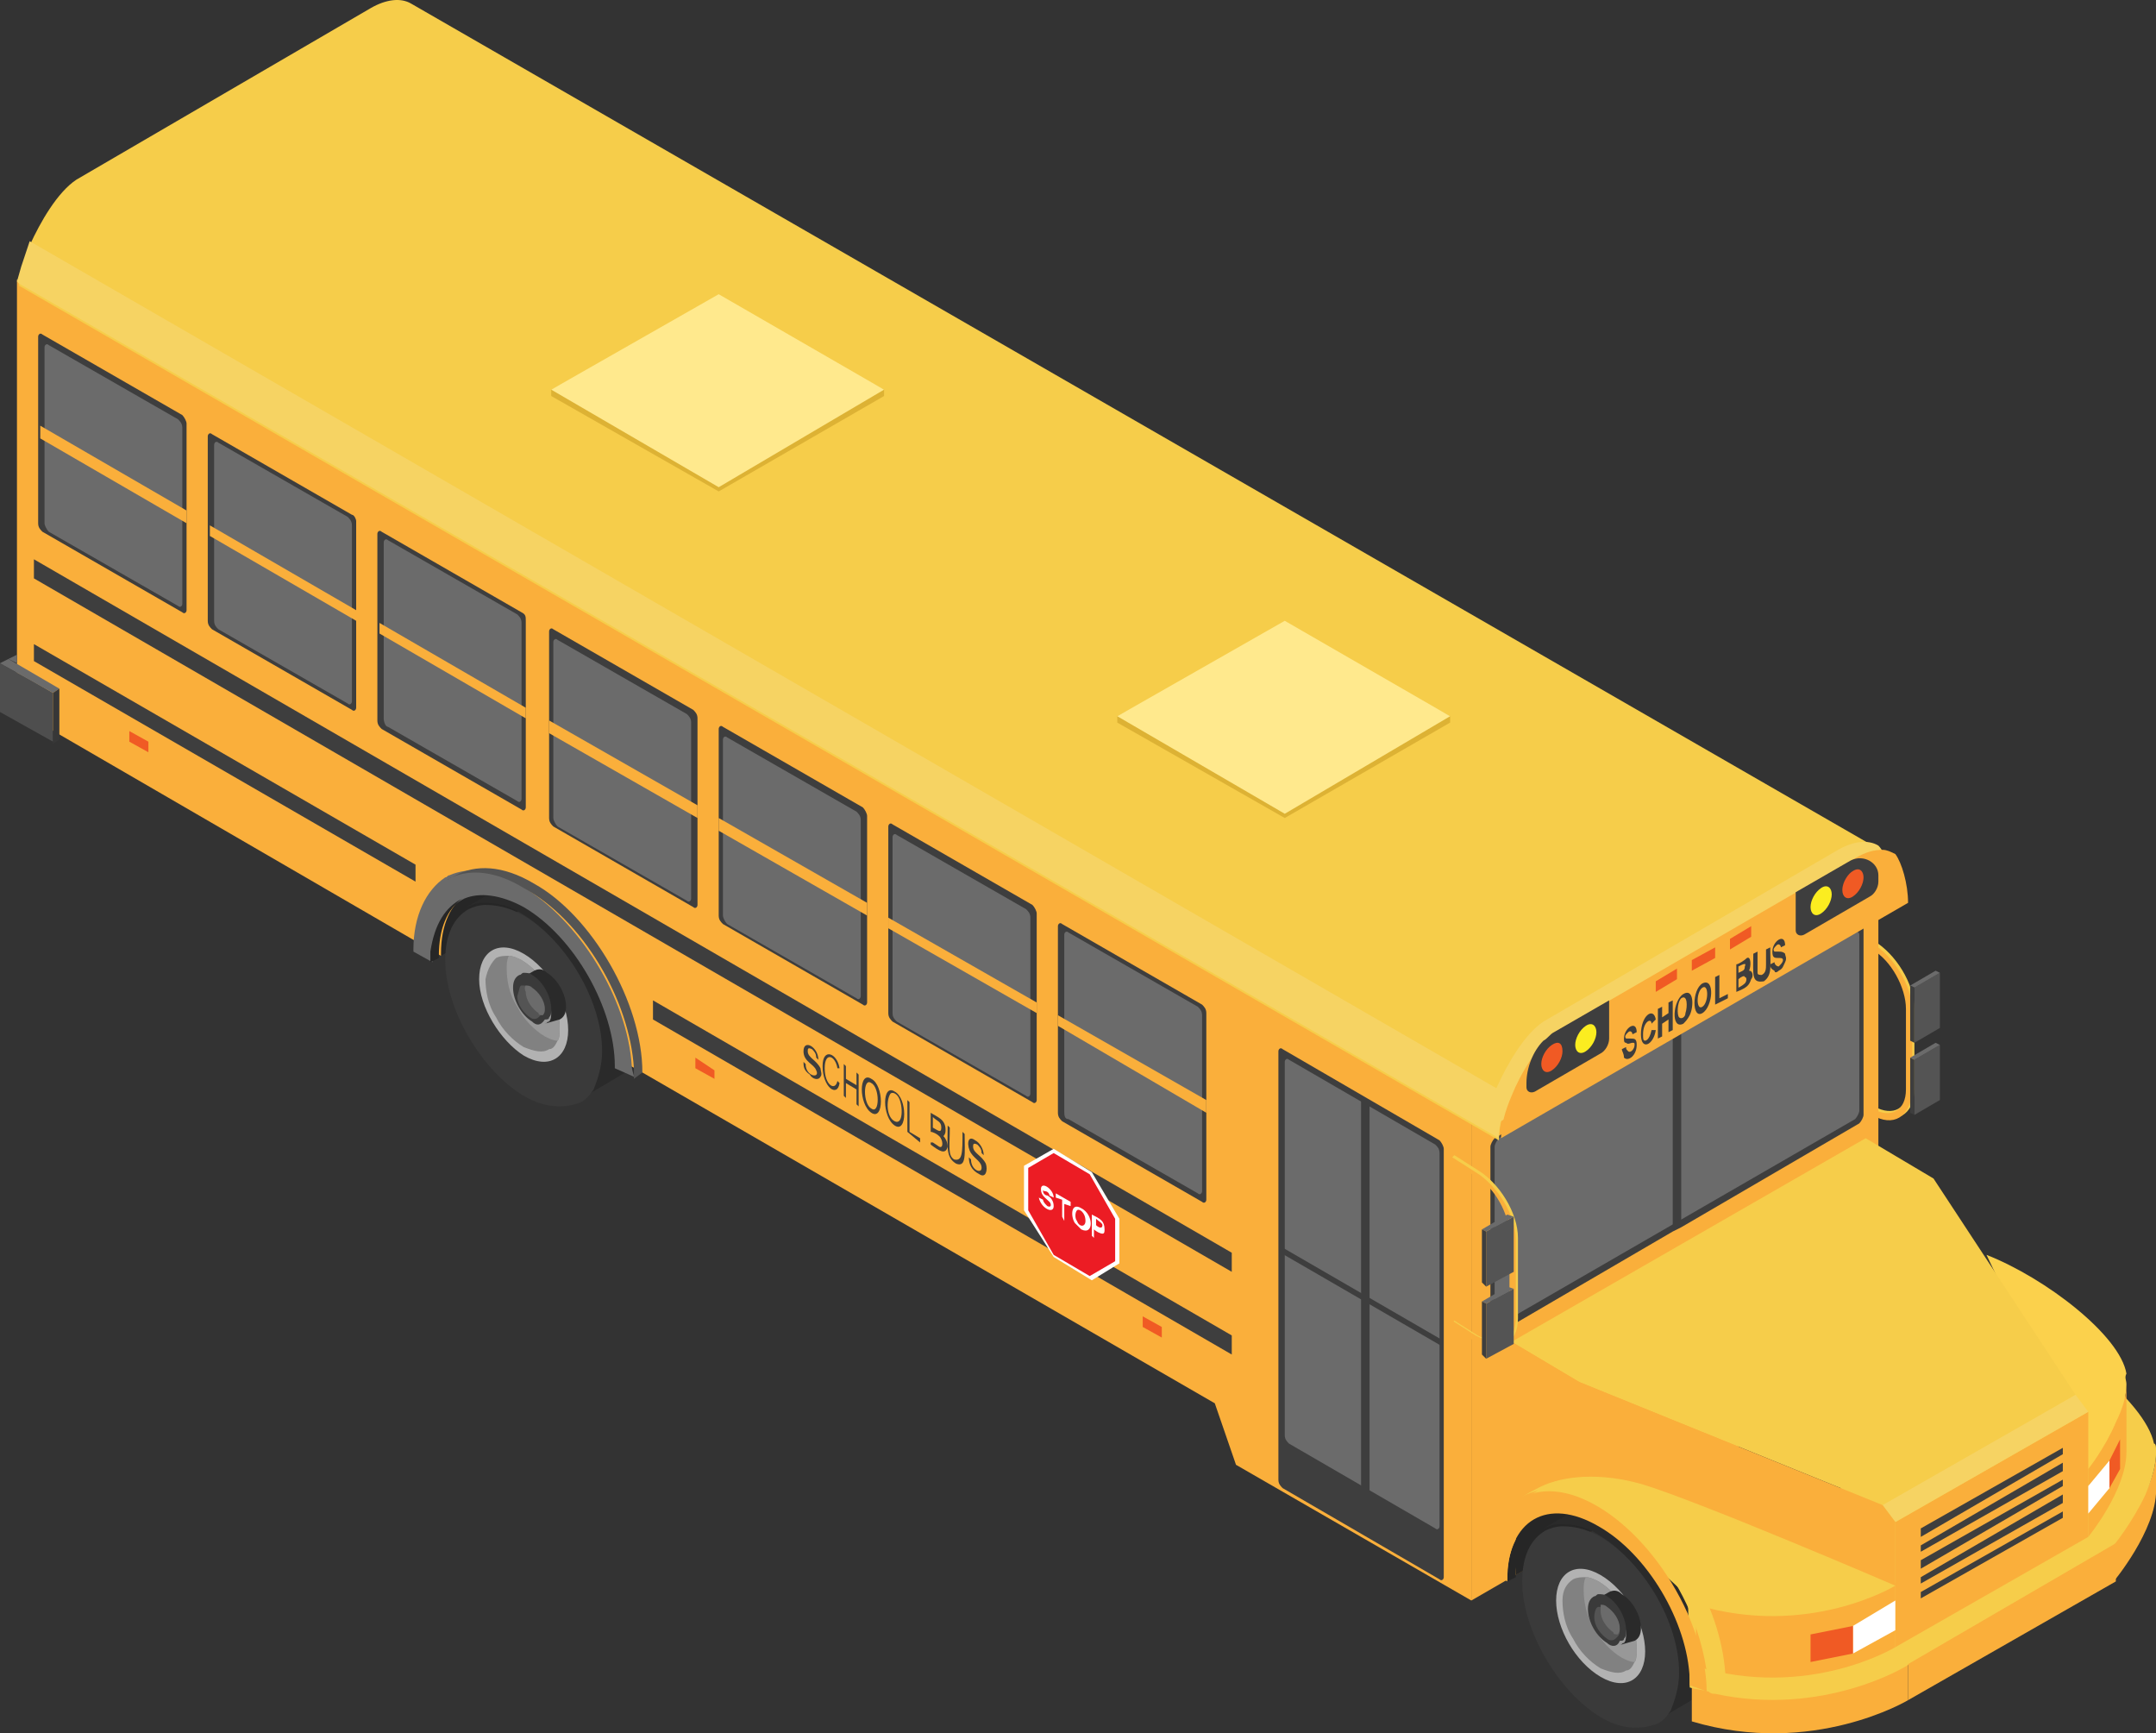 <?xml version="1.0" encoding="UTF-8" standalone="no"?>
<!-- Created with Inkscape (http://www.inkscape.org/) -->

<svg
   width="600"
   height="482.22"
   viewBox="0 0 600 482.22"
   version="1.1"
   id="svg8"
   inkscape:version="1.1.1 (3bf5ae0, 2021-09-20)"
   sodipodi:docname="bus.svg"
   xmlns:inkscape="http://www.inkscape.org/namespaces/inkscape"
   xmlns:sodipodi="http://sodipodi.sourceforge.net/DTD/sodipodi-0.dtd"
   xmlns="http://www.w3.org/2000/svg"
   xmlns:svg="http://www.w3.org/2000/svg"
   xmlns:rdf="http://www.w3.org/1999/02/22-rdf-syntax-ns#"
   xmlns:cc="http://creativecommons.org/ns#"
   xmlns:dc="http://purl.org/dc/elements/1.1/">
  <rect x="0" y="0" width="600" height="482.22" fill="#333333" stroke="none"/>
  <defs
     id="defs2" />
  <sodipodi:namedview
     id="base"
     pagecolor="#c5dcff"
     bordercolor="#666666"
     borderopacity="1.0"
     inkscape:pageopacity="0"
     inkscape:pageshadow="2"
     inkscape:zoom="0.67469771"
     inkscape:cx="118.57162"
     inkscape:cy="294.20583"
     inkscape:document-units="px"
     inkscape:current-layer="layer2"
     showgrid="false"
     inkscape:showpageshadow="false"
     units="px"
     inkscape:window-width="1280"
     inkscape:window-height="975"
     inkscape:window-x="0"
     inkscape:window-y="25"
     inkscape:window-maximized="1"
     inkscape:snap-bbox="true"
     inkscape:bbox-paths="true"
     inkscape:bbox-nodes="true"
     inkscape:snap-bbox-edge-midpoints="true"
     inkscape:snap-bbox-midpoints="true"
     inkscape:object-paths="true"
     inkscape:snap-intersection-paths="true"
     inkscape:snap-smooth-nodes="true"
     inkscape:snap-midpoints="true"
     inkscape:snap-object-midpoints="true"
     inkscape:snap-center="true"
     inkscape:snap-text-baseline="true"
     inkscape:snap-page="true"
     fit-margin-top="0"
     fit-margin-left="0"
     fit-margin-right="0"
     fit-margin-bottom="0"
     inkscape:pagecheckerboard="0" />
  <g
     inkscape:label="reference"
     inkscape:groupmode="layer"
     id="layer1"
     transform="translate(156.198,227.168)" />
  <g
     inkscape:groupmode="layer"
     id="layer2"
     inkscape:label="layer2"
     transform="translate(156.198,238.417)">
    <g
       style="fill:none;stroke-width:0.339"
       transform="matrix(5.9,0,0,5.9,-160.328,-240.928)"
       id="g54336">
      <g
         transform="translate(87,44)"
         id="g54338"
         style="stroke-width:0.339">
        <path
           style="fill:#f6cd4a;stroke-width:0.339"
           inkscape:connector-curvature="0"
           d="M 2.1,8.9 1,8.2 0.9,8 1,7.9 2.1,8.6 C 3,9.1 3.7,8.7 3.7,7.7 V 3.9 C 3.7,2.9 3,1.6 2.1,1.1 L 1,0.4 0.9,0.2 1,0.1 2.1,0.8 C 3.1,1.4 4,2.8 4,4 V 7.8 C 4,9 3.1,9.5 2.1,8.9 Z"
           id="path54340" />
        <path
           style="fill:#faaf3b;stroke-width:0.339"
           inkscape:connector-curvature="0"
           d="M 2,9 0.9,8.3 V 8 L 2,8.7 C 2.9,9.2 3.6,8.8 3.6,7.8 V 4 C 3.6,3 2.9,1.7 2,1.2 L 0.9,0.5 V 0.2 L 2,0.9 c 1,0.6 1.9,2 1.9,3.2 V 7.9 C 3.8,9.1 3,9.6 2,9 Z"
           id="path54342" />
      </g>
      <g
         transform="translate(90,46)"
         id="g54344"
         style="stroke-width:0.339">
        <g
           transform="translate(0,3)"
           id="g54346"
           style="stroke-width:0.339">
          <polygon
             style="fill:#545454;stroke-width:0.339"
             points="2.2,3.3 1,4 1,1.4 2.2,0.7 "
             id="polygon54348" />
          <polygon
             style="fill:#6b6b6b;stroke-width:0.339"
             points="2.2,0.7 2,0.6 0.8,1.3 1,1.4 "
             id="polygon54350" />
          <polygon
             style="fill:#3e3e3e;stroke-width:0.339"
             points="1,4 0.8,3.9 0.8,1.3 1,1.4 "
             id="polygon54352" />
        </g>
        <polygon
           style="fill:#545454;stroke-width:0.339"
           points="2.2,0.3 2.2,2.9 1,3.6 1,1 "
           id="polygon54354" />
        <polygon
           style="fill:#6b6b6b;stroke-width:0.339"
           points="1,1 2.2,0.3 2,0.2 0.8,0.9 "
           id="polygon54356" />
        <polygon
           style="fill:#3e3e3e;stroke-width:0.339"
           points="1,1 1,3.6 0.8,3.5 0.8,0.9 "
           id="polygon54358" />
      </g>
      <polygon
         style="fill:#262626;stroke-width:0.339"
         points="21.5,38.7 27.4,42.1 21.5,45.5 "
         id="polygon54360" />
      <g
         transform="translate(21,41)"
         id="g54362"
         style="stroke-width:0.339">
        <path
           style="fill:#2a2a2a;stroke-width:0.339"
           inkscape:connector-curvature="0"
           d="M 7,11.3 C 7.2,11.2 7.5,11 7.6,10.7 7.9,10.3 8,9.7 8,8.9 8,6.5 6.3,3.7 4.3,2.5 3.7,2.1 3.1,2 2.5,2 2.2,2 1.9,2.1 1.7,2.2 L 4.5,0.6 c 0.7,-0.4 1.6,-0.3 2.6,0.3 2,1.2 3.7,4 3.7,6.4 0,1.2 -0.4,2 -1.1,2.4 z"
           id="path54364" />
        <path
           style="fill:#3a3a3a;stroke-width:0.339"
           inkscape:connector-curvature="0"
           d="M 4.4,11.1 C 2.4,9.9 0.7,7 0.7,4.7 0.7,3.5 1.1,2.7 1.8,2.3 2,2.2 2.3,2.1 2.6,2.1 c 0.5,0 1.1,0.1 1.8,0.5 2,1.2 3.7,4 3.7,6.4 0,0.7 -0.2,1.3 -0.4,1.8 -0.2,0.3 -0.4,0.5 -0.6,0.6 -0.7,0.3 -1.7,0.3 -2.7,-0.3 z"
           id="path54366" />
        <path
           style="fill:#b2b2b2;stroke-width:0.339"
           inkscape:connector-curvature="0"
           d="M 2.3,5.6 C 2.3,4.3 3.2,3.7 4.4,4.4 5.6,5.1 6.5,6.7 6.5,8 6.5,9.3 5.6,9.9 4.4,9.2 3.3,8.5 2.3,6.9 2.3,5.6 Z"
           id="path54368" />
        <path
           style="fill:#818181;stroke-width:0.339"
           inkscape:connector-curvature="0"
           d="M 3.1,4.6 C 3.3,4.5 3.5,4.5 3.7,4.5 3.9,4.5 4.1,4.6 4.3,4.7 4.8,5 5.3,5.5 5.6,6.1 6,6.7 6.1,7.4 6.1,7.9 6.1,8.1 6.1,8.4 6,8.5 5.9,8.7 5.8,8.9 5.6,8.9 5.3,9.1 4.9,9 4.4,8.8 3.9,8.5 3.4,8 3.1,7.4 2.7,6.8 2.6,6.1 2.6,5.6 2.7,5.1 2.9,4.8 3.1,4.6 Z"
           id="path54370" />
        <path
           style="fill:#989898;stroke-width:0.339"
           inkscape:connector-curvature="0"
           d="M 3.7,4.5 C 3.9,4.5 4.1,4.6 4.3,4.7 4.8,5 5.3,5.5 5.6,6.1 6,6.7 6.1,7.4 6.1,7.9 6.1,8.1 6.1,8.4 6,8.5 5.8,8.5 5.6,8.4 5.4,8.3 4.9,8 4.4,7.5 4.1,6.9 3.7,6.3 3.6,5.6 3.6,5.1 3.6,4.9 3.6,4.7 3.7,4.5 Z"
           id="path54372" />
        <g
           transform="translate(3,5)"
           id="g54374"
           style="stroke-width:0.339">
          <path
             style="fill:#2a2a2a;stroke-width:0.339"
             inkscape:connector-curvature="0"
             d="M 2.4,2.7 C 2.5,2.7 2.5,2.6 2.6,2.6 2.7,2.5 2.7,2.3 2.7,2.2 2.7,1.6 2.3,0.9 1.8,0.6 1.6,0.5 1.5,0.5 1.4,0.5 1.3,0.5 1.3,0.5 1.2,0.6 L 1.9,0.2 C 2.1,0.1 2.3,0.1 2.5,0.3 3,0.6 3.4,1.3 3.4,1.9 3.4,2.2 3.3,2.4 3.1,2.5 Z"
             id="path54376" />
          <path
             style="fill:#3a3a3a;stroke-width:0.339"
             inkscape:connector-curvature="0"
             d="M 1.8,2.6 C 1.3,2.3 0.9,1.6 0.9,1 0.9,0.7 1,0.5 1.2,0.4 c 0.1,0 0.1,-0.1 0.2,-0.1 0.1,0 0.3,0 0.4,0.1 0.5,0.3 0.9,1 0.9,1.6 0,0.2 0,0.3 -0.1,0.4 C 2.6,2.5 2.5,2.5 2.4,2.5 2.2,2.8 2,2.8 1.8,2.6 Z"
             id="path54378" />
          <path
             style="fill:#545454;stroke-width:0.339"
             inkscape:connector-curvature="0"
             d="m 1.3,0.9 c 0,0 0.1,0 0.1,0 0,0 0,0 0,0 0.1,0 0.2,0 0.3,0.1 0.3,0.2 0.6,0.6 0.6,1 0,0.1 0,0.2 -0.1,0.3 0,0 0,0 0,0 0,0 -0.1,0.1 -0.1,0.1 C 2,2.5 1.8,2.5 1.7,2.4 1.4,2.2 1.1,1.8 1.1,1.4 1.2,1.1 1.2,0.9 1.3,0.9 Z"
             id="path54380" />
          <path
             style="fill:#6b6b6b;stroke-width:0.339"
             inkscape:connector-curvature="0"
             d="m 1.5,0.9 c 0.1,0 0.2,0 0.3,0.1 0.3,0.2 0.6,0.6 0.6,1 0,0.1 0,0.2 -0.1,0.3 C 2.2,2.3 2.1,2.3 2.1,2.2 1.8,2 1.5,1.6 1.5,1.2 1.4,1 1.5,0.9 1.5,0.9 Z"
             id="path54382" />
        </g>
      </g>
      <polygon
         style="fill:#faaf3b;stroke-width:0.339"
         points="70.1,53.3 89.3,42.2 89.3,64.8 70.1,75.9 "
         id="polygon54384" />
      <path
         style="fill:#faaf3b;stroke-width:0.339"
         inkscape:connector-curvature="0"
         d="M 70.1,53.3 V 75.9 L 59,69.5 58,66.6 31,51 30.1,50.5 c 0,0 0,0 0,-0.1 0,-2.7 -1.9,-6.1 -4.3,-7.5 -2.4,-1.4 -4.3,-0.3 -4.3,2.5 v 0.1 L 1.5,33.9 V 13.6 Z"
         id="path54386" />
      <path
         style="fill:#6b6b6b;stroke-width:0.339"
         inkscape:connector-curvature="0"
         d="m 30.6,51.2 c 0,0 0,0 0,0 l -0.9,-0.4 c 0,0 0,0 0,-0.1 0,-2.7 -1.9,-6.1 -4.3,-7.5 -1.1,-0.6 -2.1,-0.7 -2.8,-0.4 -0.8,0.4 -1.4,1.2 -1.5,2.5 0,0.1 0,0.3 0,0.4 0,0 0,0 0,0.1 l -0.9,-0.5 c 0,0 0,0 0,-0.1 0,-1.6 0.6,-2.8 1.5,-3.4 0.1,0 0.1,-0.1 0.2,-0.1 0.9,-0.4 2.1,-0.3 3.4,0.5 2.7,1.6 5,5.3 5.2,8.5 0,0.2 0.1,0.4 0.1,0.5 z"
         id="path54388" />
      <path
         style="fill:#3e3e3e;stroke-width:0.339"
         inkscape:connector-curvature="0"
         d="M 88.6,44.2 V 53 c 0,0.1 -0.1,0.3 -0.2,0.4 l -8.4,4.9 -0.4,0.2 -8.4,4.9 c -0.1,0.1 -0.2,0 -0.2,-0.1 v -8.8 c 0,-0.1 0.1,-0.3 0.2,-0.4 0.5,-0.3 8.2,-4.7 8.8,-5.1 l 8.4,-4.9 c 0.1,-0.2 0.2,-0.1 0.2,0.1 z"
         id="path54390" />
      <path
         style="fill:#6b6b6b;stroke-width:0.339"
         inkscape:connector-curvature="0"
         d="m 71.2,62.8 v -8.3 c 0,-0.1 0.1,-0.3 0.2,-0.4 l 16.8,-9.7 c 0.1,-0.1 0.2,0 0.2,0.1 v 8.3 c 0,0.1 -0.1,0.3 -0.2,0.4 l -16.8,9.7 c -0.2,0.1 -0.2,0 -0.2,-0.1 z"
         id="path54392" />
      <path
         style="fill:#545454;stroke-width:0.339"
         inkscape:connector-curvature="0"
         d="m 31,51 v 0 l -0.4,0.3 c 0,0 0,0 0,-0.1 0,-0.1 0,-0.3 0,-0.4 -0.2,-3.2 -2.4,-7 -5.2,-8.5 -1.3,-0.8 -2.5,-0.9 -3.4,-0.5 -0.1,0 -0.1,0.1 -0.2,0.1 l 0.4,-0.2 c 0.9,-0.5 2.2,-0.5 3.7,0.4 2.7,1.5 5.1,5.6 5.1,8.9 z"
         id="path54394" />
      <path
         style="fill:#262626;stroke-width:0.339"
         inkscape:connector-curvature="0"
         d="m 22.5,42.8 c -0.7,0.5 -1.1,1.4 -1.1,2.7 v 0.1 L 21,45.8 c 0,0 0,0 0,-0.1 0,-0.1 0,-0.3 0,-0.4 0.2,-1.3 0.7,-2.1 1.5,-2.5 z"
         id="path54396" />
      <polygon
         style="fill:#f05a24;stroke-width:0.339"
         points="6.8,34.9 7.7,35.4 7.7,35.9 6.8,35.4 "
         id="polygon54398" />
      <polygon
         style="fill:#f05a24;stroke-width:0.339"
         points="33.5,50.3 34.4,50.9 34.4,51.3 33.5,50.8 "
         id="polygon54400" />
      <polygon
         style="fill:#f05a24;stroke-width:0.339"
         points="54.6,62.5 55.5,63 55.5,63.5 54.6,63 "
         id="polygon54402" />
      <g
         transform="translate(70,54)"
         id="g54404"
         style="stroke-width:0.339">
        <polygon
           style="fill:#262626;stroke-width:0.339"
           points="8.1,17.3 2.2,20.7 2.2,17.7 "
           id="polygon54406" />
        <g
           transform="translate(2,16)"
           id="g54408"
           style="stroke-width:0.339">
          <path
             style="fill:#2a2a2a;stroke-width:0.339"
             inkscape:connector-curvature="0"
             d="M 6.8,11.6 C 7,11.5 7.3,11.3 7.4,11 7.7,10.6 7.8,10 7.8,9.2 7.8,6.8 6.1,4 4.1,2.8 3.5,2.4 2.9,2.3 2.3,2.3 2,2.3 1.7,2.4 1.5,2.5 L 4.3,0.9 C 5,0.5 5.9,0.6 6.9,1.2 c 2,1.2 3.7,4 3.7,6.4 0,1.2 -0.4,2 -1.1,2.4 z"
             id="path54410" />
          <path
             style="fill:#3a3a3a;stroke-width:0.339"
             inkscape:connector-curvature="0"
             d="M 4.2,11.4 C 2.2,10.2 0.5,7.3 0.5,5 0.5,3.8 0.9,3 1.6,2.6 1.8,2.5 2.1,2.4 2.4,2.4 c 0.5,0 1.1,0.1 1.8,0.5 2,1.2 3.7,4 3.7,6.4 0,0.7 -0.2,1.3 -0.4,1.8 C 7.3,11.4 7.1,11.6 6.9,11.7 6.1,12 5.2,12 4.2,11.4 Z"
             id="path54412" />
          <path
             style="fill:#b2b2b2;stroke-width:0.339"
             inkscape:connector-curvature="0"
             d="M 2.1,5.9 C 2.1,4.6 3,4 4.2,4.7 5.4,5.4 6.3,7 6.3,8.3 6.3,9.6 5.4,10.2 4.2,9.5 3,8.8 2.1,7.2 2.1,5.9 Z"
             id="path54414" />
          <path
             style="fill:#818181;stroke-width:0.339"
             inkscape:connector-curvature="0"
             d="M 2.9,4.9 C 3.1,4.8 3.3,4.8 3.5,4.8 3.7,4.8 3.9,4.9 4.1,5 4.6,5.3 5.1,5.8 5.4,6.4 5.8,7 5.9,7.7 5.9,8.2 5.9,8.4 5.9,8.7 5.8,8.8 5.7,9 5.6,9.2 5.4,9.2 5.1,9.4 4.7,9.3 4.2,9.1 3.7,8.8 3.2,8.3 2.9,7.7 2.5,7.1 2.4,6.4 2.4,5.9 2.4,5.4 2.6,5.1 2.9,4.9 Z"
             id="path54416" />
          <path
             style="fill:#989898;stroke-width:0.339"
             inkscape:connector-curvature="0"
             d="m 3.5,4.8 c 0.2,0 0.4,0.1 0.6,0.2 0.5,0.3 1,0.8 1.3,1.4 0.4,0.6 0.5,1.3 0.5,1.8 0,0.2 0,0.5 -0.1,0.6 C 5.6,8.8 5.4,8.7 5.2,8.6 4.7,8.3 4.2,7.8 3.9,7.2 3.5,6.6 3.4,5.9 3.4,5.4 3.4,5.2 3.4,5 3.5,4.8 Z"
             id="path54418" />
          <g
             transform="translate(3,5)"
             id="g54420"
             style="stroke-width:0.339">
            <path
               style="fill:#2a2a2a;stroke-width:0.339"
               inkscape:connector-curvature="0"
               d="M 2.1,3 C 2.2,3 2.2,2.9 2.3,2.9 2.4,2.8 2.4,2.6 2.4,2.5 2.4,1.9 2,1.2 1.5,0.9 1.3,0.8 1.2,0.8 1.1,0.8 1,0.8 1,0.8 0.9,0.9 L 1.6,0.5 C 1.8,0.4 2,0.4 2.2,0.6 2.7,0.9 3.1,1.6 3.1,2.2 3.1,2.5 3,2.7 2.8,2.8 Z"
               id="path54422" />
            <path
               style="fill:#3a3a3a;stroke-width:0.339"
               inkscape:connector-curvature="0"
               d="M 1.5,2.9 C 1,2.6 0.6,1.9 0.6,1.3 0.6,1 0.7,0.8 0.9,0.7 1,0.7 1,0.6 1.1,0.6 c 0.1,0 0.3,0 0.4,0.1 0.5,0.3 0.9,1 0.9,1.6 0,0.2 0,0.3 -0.1,0.4 C 2.3,2.8 2.2,2.8 2.1,2.8 2,3.1 1.7,3.1 1.5,2.9 Z"
               id="path54424" />
            <path
               style="fill:#545454;stroke-width:0.339"
               inkscape:connector-curvature="0"
               d="m 1.1,1.2 c 0,0 0.1,0 0.1,0 0,0 0,0 0,0 0.1,0 0.2,0 0.3,0.1 0.3,0.2 0.6,0.6 0.6,1 0,0.1 0,0.2 -0.1,0.3 0,0 0,0 0,0 C 2,2.6 1.9,2.7 1.9,2.7 1.8,2.8 1.6,2.8 1.5,2.7 1.2,2.5 0.9,2.1 0.9,1.7 0.9,1.4 1,1.2 1.1,1.2 Z"
               id="path54426" />
            <path
               style="fill:#6b6b6b;stroke-width:0.339"
               inkscape:connector-curvature="0"
               d="m 1.2,1.1 c 0.1,0 0.2,0 0.3,0.1 0.3,0.2 0.6,0.6 0.6,1 0,0.1 0,0.2 -0.1,0.3 -0.1,0 -0.2,0 -0.2,-0.1 -0.3,-0.2 -0.6,-0.6 -0.6,-1 0,-0.1 0,-0.2 0,-0.3 z"
               id="path54428" />
          </g>
        </g>
        <path
           style="fill:#262626;stroke-width:0.339"
           inkscape:connector-curvature="0"
           d="m 3.3,18 c -0.7,0.5 -1.1,1.4 -1.1,2.7 v 0.1 L 1.8,21 c 0,0 0,0 0,-0.1 0,-0.1 0,-0.3 0,-0.4 0.1,-1.3 0.7,-2.2 1.5,-2.5 z"
           id="path54430" />
        <g
           transform="translate(10,10)"
           id="g54432"
           style="stroke-width:0.339">
          <path
             style="fill:#faaf3b;stroke-width:0.339"
             inkscape:connector-curvature="0"
             d="m 10.7,16.6 c 0,0 -4.5,2.7 -10.2,1 v -1.8 c 0,0 7.5,-1.8 10.2,-1 z M 22.4,4.9 v 1.8 c 0,1.9 -2,4.3 -2,4.3 V 9.2 c 0,0 0.9,-1.1 1.5,-2.4 0.3,-0.6 0.5,-1.3 0.5,-1.9 z"
             id="path54434" />
          <path
             style="fill:#f6cd4a;stroke-width:0.339"
             inkscape:connector-curvature="0"
             d="m 22.4,4.9 c 0,0.6 -0.2,1.3 -0.5,2 -0.6,1.3 -1.5,2.4 -1.5,2.4 L 10.6,15 c 0,0 -3.9,2.4 -9,1.3 -0.1,0 -0.2,0 -0.3,-0.1 0,0 0,0 0,0 C 1,16.1 0.7,16.1 0.4,16 c 0,0 0,-0.3 0,-0.3 0,-0.2 -0.1,-4.6 -0.1,-4.8 0,0 17.9,-11 19.2,-9.9 1.5,1.2 2.6,2.5 2.8,3.5 0.1,0 0.1,0.2 0.1,0.4 z"
             id="path54436" />
          <polygon
             style="fill:#faaf3b;stroke-width:0.339"
             points="20.5,11 10.7,16.6 10.7,14.9 20.5,9.2 "
             id="polygon54438" />
        </g>
        <g
           transform="translate(2)"
           id="g54440"
           style="stroke-width:0.339">
          <path
             style="fill:#faaf3b;stroke-width:0.339"
             inkscape:connector-curvature="0"
             d="m 18.1,24.1 c 0,0 -4.1,2.5 -9.4,0.9 v -3 c 0,0 6.9,-1.7 9.4,-0.9 z"
             id="path54442" />
          <path
             style="fill:#fbd14c;stroke-width:0.339"
             inkscape:connector-curvature="0"
             d="m 29,11.7 c 0,0.6 -0.2,1.2 -0.5,1.8 -0.5,1.2 -1.3,2.2 -1.3,2.2 l -2.8,-5.9 -2,-4.2 c 2.8,1.1 6.3,3.8 6.6,5.6 -0.1,0.2 0,0.3 0,0.5 z"
             id="path54444" />
          <path
             style="fill:#faaf3b;stroke-width:0.339"
             inkscape:connector-curvature="0"
             d="m 29,11.7 v 3.2 c 0,1.8 -1.8,4 -1.8,4 v -3.2 c 0,0 0.8,-1 1.3,-2.2 0.3,-0.6 0.5,-1.2 0.5,-1.8 z"
             id="path54446" />
          <polygon
             style="fill:#faaf3b;stroke-width:0.339"
             points="27.2,18.9 18.1,24.1 18.1,18.2 27.2,13 "
             id="polygon54448" />
          <polygon
             style="fill:#f6cd4a;stroke-width:0.339"
             points="0,9.7 3.2,11.6 17.5,17.4 26.6,12.2 19.9,2 16.7,0.1 "
             id="polygon54450" />
          <polygon
             style="fill:#f6d363;stroke-width:0.339"
             points="18.1,18.2 17.5,17.4 26.6,12.2 27.2,13 "
             id="polygon54452" />
          <polygon
             style="fill:#faaf3b;stroke-width:0.339"
             points="0,9.7 0,17.4 2,16.3 18.1,21.2 18.1,18.2 17.5,17.4 3.2,11.6 "
             id="polygon54454" />
          <path
             style="fill:#f6cd4a;stroke-width:0.339"
             inkscape:connector-curvature="0"
             d="m 18.1,21.2 c 0,0 -4.1,2.5 -9.4,0.9 0,0 -6.2,-6.4 -8.7,-4.7 l 2,-1.1 c 0,0 1.6,-0.6 4.1,0.1 2.7,0.8 12,4.8 12,4.8 z"
             id="path54456" />
        </g>
        <path
           style="fill:#faaf3b;stroke-width:0.339"
           inkscape:connector-curvature="0"
           d="m 10.4,25.9 c 0,0 0,-0.3 0,-0.3 -0.1,-2.7 -2,-5.9 -4.3,-7.2 -2.4,-1.4 -4.3,-0.3 -4.3,2.5 0,0 0,0 0,0.1 L 0.9,20.5 C 0.8,19.8 1.1,17.6 2.6,17 c 2.3,-1.1 5.9,1.5 7.7,5.5 0.5,1.2 0.9,2.4 0.9,3.7 C 11,26.1 10.7,26 10.4,25.9 Z"
           id="path54458" />
        <path
           style="fill:#f6cd4a;stroke-width:0.339"
           inkscape:connector-curvature="0"
           d="m 12.1,25.9 -0.5,0.3 c -0.1,0 -0.2,0 -0.3,-0.1 0,0 0,0 0,0 C 11.2,24.8 10.9,23.6 10.4,22.4 8.8,18.7 5.1,15.6 2.5,17 c 0.2,-0.1 1,-0.6 1.5,-0.7 0.7,-0.2 1.7,-0.1 3,0.6 1.5,0.9 2.9,2.4 3.8,4.2 0.8,1.5 1.3,3.2 1.3,4.8 z"
           id="path54460" />
      </g>
      <polygon
         style="fill:#3e3e3e;stroke-width:0.339"
         points="79.6,58.4 79.6,49.1 80,48.9 80,58.2 "
         id="polygon54462" />
      <g
         transform="translate(1)"
         id="g54464"
         style="stroke-width:0.339">
        <path
           style="fill:#f6cd4a;stroke-width:0.339"
           inkscape:connector-curvature="0"
           d="M 88.9,40.8 C 88.4,40.5 87.8,40.6 87,41 l -13.9,8.1 c -0.9,0.5 -1.7,2 -2.2,3.1 -0.3,0.7 -0.5,1.3 -0.5,2 L 0.6,13.9 v 0 c 0,-0.2 0,-0.5 0.1,-0.7 L 1.1,12 v 0 C 1.6,10.9 2.4,9.5 3.3,8.9 L 17.2,0.8 c 0.7,-0.4 1.4,-0.5 1.9,-0.2 z"
           id="path54466" />
        <path
           style="fill:#f6d363;stroke-width:0.339"
           inkscape:connector-curvature="0"
           d="m 89,42.6 v 0 L 69.8,53.7 v 0 c 0,-0.6 0.2,-1.3 0.5,-2 0.5,-1.1 1.3,-2.5 2.2,-3.1 l 13.9,-8.1 c 0.7,-0.4 1.4,-0.5 1.9,-0.2 0.4,0.4 0.7,1.5 0.7,2.3 z"
           id="path54468" />
        <path
           style="fill:#faaf3b;stroke-width:0.339"
           inkscape:connector-curvature="0"
           d="m 89.7,43 v 0 L 70.5,54.1 v 0 c 0,-0.6 0.2,-1.3 0.5,-2 0.2,-0.5 0.5,-1.1 0.9,-1.7 0.4,-0.6 0.8,-1.1 1.3,-1.4 l 2.6,-1.5 8.8,-5.1 2.6,-1.5 c 0.5,-0.3 0.9,-0.4 1.3,-0.4 0.2,0 0.4,0.1 0.6,0.2 0.3,0.4 0.6,1.4 0.6,2.3 z"
           id="path54470" />
      </g>
      <path
         style="fill:#f6d363;stroke-width:0.339"
         inkscape:connector-curvature="0"
         d="m 71.9,52.1 c -0.3,0.7 -0.5,1.3 -0.5,2 L 1.6,13.8 1.5,13.7 1.7,13 2.1,11.8 v 0 z"
         id="path54472" />
      <g
         transform="translate(50,43)"
         id="g54474"
         style="stroke-width:0.339">
        <path
           style="fill:#3e3e3e;stroke-width:0.339"
           inkscape:connector-curvature="0"
           d="M 7.6,5.2 V 14 c 0,0.1 -0.1,0.2 -0.2,0.1 L 0.8,10.3 C 0.7,10.2 0.6,10.1 0.6,9.9 V 1.1 C 0.6,1 0.7,0.9 0.8,1 L 7.4,4.8 C 7.5,4.9 7.6,5 7.6,5.2 Z"
           id="path54476" />
        <path
           style="fill:#6b6b6b;stroke-width:0.339"
           inkscape:connector-curvature="0"
           d="M 0.9,9.8 V 1.5 C 0.9,1.4 1,1.3 1.1,1.4 L 7.2,4.9 C 7.3,5 7.4,5.1 7.4,5.3 v 8.3 c 0,0.1 -0.1,0.2 -0.2,0.1 L 1.1,10.2 C 0.9,10.2 0.9,10 0.9,9.8 Z"
           id="path54478" />
        <polygon
           style="fill:#faaf3b;stroke-width:0.339"
           points="0.6,5.3 7.6,9.3 7.6,9.9 0.6,5.8 "
           id="polygon54480" />
      </g>
      <g
         transform="translate(61,49)"
         id="g54482"
         style="stroke-width:0.339">
        <path
           style="fill:#3e3e3e;stroke-width:0.339"
           inkscape:connector-curvature="0"
           d="m 7.8,5.6 v 20.2 c 0,0.1 -0.1,0.2 -0.2,0.1 L 0.2,21.6 C 0.1,21.5 0,21.4 0,21.2 V 1 C 0,0.9 0.1,0.8 0.2,0.9 l 7.4,4.3 c 0.1,0.1 0.2,0.3 0.2,0.4 z"
           id="path54484" />
        <path
           style="fill:#6b6b6b;stroke-width:0.339"
           inkscape:connector-curvature="0"
           d="M 0.3,19.1 V 1.5 C 0.3,1.4 0.4,1.3 0.5,1.4 l 6.9,4 c 0.1,0.1 0.2,0.2 0.2,0.4 v 17.6 c 0,0.1 -0.1,0.2 -0.2,0.1 l -6.9,-4 C 0.4,19.4 0.3,19.3 0.3,19.1 Z"
           id="path54486" />
      </g>
      <g
         transform="translate(42,39)"
         id="g54488"
         style="stroke-width:0.339">
        <path
           style="fill:#3e3e3e;stroke-width:0.339"
           inkscape:connector-curvature="0"
           d="m 7.6,4.5 v 8.8 c 0,0.1 -0.1,0.2 -0.2,0.1 L 0.8,9.6 C 0.7,9.5 0.6,9.4 0.6,9.2 V 0.4 C 0.6,0.3 0.7,0.2 0.8,0.3 l 6.6,3.8 c 0.1,0.1 0.2,0.3 0.2,0.4 z"
           id="path54490" />
        <path
           style="fill:#6b6b6b;stroke-width:0.339"
           inkscape:connector-curvature="0"
           d="M 0.8,9.2 V 0.9 C 0.8,0.8 0.9,0.7 1,0.8 L 7.1,4.3 C 7.2,4.4 7.3,4.5 7.3,4.7 V 13 c 0,0.1 -0.1,0.2 -0.2,0.1 L 1,9.6 C 0.9,9.5 0.8,9.4 0.8,9.2 Z"
           id="path54492" />
        <polygon
           style="fill:#faaf3b;stroke-width:0.339"
           points="0.6,4.7 7.6,8.7 7.6,9.2 0.6,5.2 "
           id="polygon54494" />
      </g>
      <g
         transform="translate(34,34)"
         id="g54496"
         style="stroke-width:0.339">
        <path
           style="fill:#3e3e3e;stroke-width:0.339"
           inkscape:connector-curvature="0"
           d="m 7.6,4.9 v 8.8 c 0,0.1 -0.1,0.2 -0.2,0.1 L 0.8,10 C 0.7,9.9 0.6,9.8 0.6,9.6 V 0.8 C 0.6,0.7 0.7,0.6 0.8,0.7 l 6.6,3.8 c 0.1,0.1 0.2,0.3 0.2,0.4 z"
           id="path54498" />
        <path
           style="fill:#6b6b6b;stroke-width:0.339"
           inkscape:connector-curvature="0"
           d="M 0.8,9.6 V 1.3 C 0.8,1.2 0.9,1.1 1,1.2 l 6.1,3.5 c 0.1,0.1 0.2,0.2 0.2,0.4 v 8.3 c 0,0.1 -0.1,0.2 -0.2,0.1 L 1,10 C 0.9,9.9 0.8,9.7 0.8,9.6 Z"
           id="path54500" />
        <polygon
           style="fill:#faaf3b;stroke-width:0.339"
           points="0.6,5 7.6,9 7.6,9.6 0.6,5.6 "
           id="polygon54502" />
      </g>
      <g
         transform="translate(26,30)"
         id="g54504"
         style="stroke-width:0.339">
        <path
           style="fill:#3e3e3e;stroke-width:0.339"
           inkscape:connector-curvature="0"
           d="m 7.6,4.3 v 8.8 c 0,0.1 -0.1,0.2 -0.2,0.1 L 0.8,9.4 C 0.7,9.3 0.6,9.2 0.6,9 V 0.2 C 0.6,0.1 0.7,0 0.8,0.1 L 7.4,3.9 C 7.5,4 7.6,4.1 7.6,4.3 Z"
           id="path54506" />
        <path
           style="fill:#6b6b6b;stroke-width:0.339"
           inkscape:connector-curvature="0"
           d="M 0.8,9 V 0.7 C 0.8,0.6 0.9,0.5 1,0.6 l 6.1,3.5 c 0.1,0.1 0.2,0.2 0.2,0.4 v 8.3 c 0,0.1 -0.1,0.2 -0.2,0.1 L 1,9.4 C 0.9,9.3 0.8,9.1 0.8,9 Z"
           id="path54508" />
        <polygon
           style="fill:#faaf3b;stroke-width:0.339"
           points="0.6,4.4 7.6,8.4 7.6,9 0.6,5 "
           id="polygon54510" />
      </g>
      <g
         transform="translate(18,25)"
         id="g54512"
         style="stroke-width:0.339">
        <path
           style="fill:#3e3e3e;stroke-width:0.339"
           inkscape:connector-curvature="0"
           d="m 7.5,4.7 v 8.8 c 0,0.1 -0.1,0.2 -0.2,0.1 L 0.7,9.8 C 0.6,9.7 0.5,9.6 0.5,9.4 V 0.6 C 0.5,0.5 0.6,0.4 0.7,0.5 l 6.6,3.8 c 0.2,0.1 0.2,0.2 0.2,0.4 z"
           id="path54514" />
        <path
           style="fill:#6b6b6b;stroke-width:0.339"
           inkscape:connector-curvature="0"
           d="M 0.8,9.3 V 1 C 0.8,0.9 0.9,0.8 1,0.9 l 6.1,3.5 c 0.1,0.1 0.2,0.2 0.2,0.4 v 8.3 c 0,0.1 -0.1,0.2 -0.2,0.1 L 1,9.7 C 0.9,9.7 0.8,9.5 0.8,9.3 Z"
           id="path54516" />
        <polygon
           style="fill:#faaf3b;stroke-width:0.339"
           points="0.6,4.8 7.5,8.8 7.5,9.3 0.6,5.3 "
           id="polygon54518" />
      </g>
      <g
         transform="translate(10,20)"
         id="g54520"
         style="stroke-width:0.339">
        <path
           style="fill:#3e3e3e;stroke-width:0.339"
           inkscape:connector-curvature="0"
           d="m 7.5,5 v 8.8 c 0,0.1 -0.1,0.2 -0.2,0.1 L 0.7,10.1 C 0.6,10 0.5,9.9 0.5,9.7 V 1 C 0.5,0.9 0.6,0.8 0.7,0.9 l 6.6,3.8 c 0.1,0 0.2,0.2 0.2,0.3 z"
           id="path54522" />
        <path
           style="fill:#6b6b6b;stroke-width:0.339"
           inkscape:connector-curvature="0"
           d="M 0.8,9.7 V 1.4 C 0.8,1.3 0.9,1.2 1,1.3 L 7.1,4.8 C 7.2,4.9 7.3,5 7.3,5.2 v 8.3 c 0,0.1 -0.1,0.2 -0.2,0.1 L 1,10.1 C 0.9,10 0.8,9.9 0.8,9.7 Z"
           id="path54524" />
        <polygon
           style="fill:#faaf3b;stroke-width:0.339"
           points="0.6,5.2 7.5,9.2 7.5,9.7 0.6,5.7 "
           id="polygon54526" />
      </g>
      <g
         transform="translate(2,16)"
         id="g54528"
         style="stroke-width:0.339">
        <path
           style="fill:#3e3e3e;stroke-width:0.339"
           inkscape:connector-curvature="0"
           d="m 7.5,4.4 v 8.8 c 0,0.1 -0.1,0.2 -0.2,0.1 L 0.7,9.5 C 0.6,9.4 0.5,9.3 0.5,9.1 V 0.3 C 0.5,0.2 0.6,0.1 0.7,0.2 L 7.3,4 c 0.1,0.1 0.2,0.3 0.2,0.4 z"
           id="path54530" />
        <path
           style="fill:#6b6b6b;stroke-width:0.339"
           inkscape:connector-curvature="0"
           d="M 0.8,9.1 V 0.8 C 0.8,0.7 0.9,0.6 1,0.7 l 6.1,3.5 c 0.1,0.1 0.2,0.2 0.2,0.4 v 8.3 C 7.3,13 7.2,13.1 7.1,13 L 1,9.5 C 0.9,9.4 0.8,9.2 0.8,9.1 Z"
           id="path54532" />
        <polygon
           style="fill:#faaf3b;stroke-width:0.339"
           points="0.6,4.5 7.5,8.5 7.5,9.1 0.6,5.1 "
           id="polygon54534" />
      </g>
      <polygon
         style="fill:#3e3e3e;stroke-width:0.339"
         points="65.3,71.6 65.3,52.5 64.9,52.3 64.9,71.3 "
         id="polygon54536" />
      <polygon
         style="fill:#3e3e3e;stroke-width:0.339"
         points="61.1,59.5 68.7,63.9 68.7,63.6 61.1,59.2 "
         id="polygon54538" />
      <g
         style="fill:#f05a24;stroke-width:0.339"
         transform="translate(78,44)"
         id="g54540">
        <polygon
           points="1.8,2.1 1.8,2.6 0.8,3.2 0.8,2.7 "
           id="polygon54542"
           style="stroke-width:0.339" />
        <polygon
           points="3.6,1.1 3.6,1.6 2.5,2.2 2.5,1.7 "
           id="polygon54544"
           style="stroke-width:0.339" />
        <polygon
           points="5.3,0.1 5.3,0.6 4.3,1.2 4.3,0.7 "
           id="polygon54546"
           style="stroke-width:0.339" />
      </g>
      <g
         transform="translate(72,40)"
         id="g54548"
         style="stroke-width:0.339">
        <path
           style="fill:#3e3e3e;stroke-width:0.339"
           inkscape:connector-curvature="0"
           d="M 4.6,7.6 V 9.4 C 4.6,9.7 4.4,10 4.2,10.1 L 1.1,11.9 C 0.9,12 0.7,11.9 0.7,11.7 V 11.5 C 0.7,10.8 1,10 1.5,9.5 1.7,9.4 1.8,9.2 2,9.1 Z M 17.3,1.7 V 2 c 0,0.3 -0.2,0.6 -0.4,0.7 l -3.1,1.8 c -0.2,0.1 -0.4,0 -0.4,-0.2 L 13.4,2.5 16,1 c 0,0 0,0 0,0 0.6,-0.3 1.3,0.1 1.3,0.7 z"
           id="path54550" />
        <g
           transform="translate(1,8)"
           id="g54552"
           style="stroke-width:0.339">
          <path
             style="fill:#fbed20;stroke-width:0.339"
             inkscape:connector-curvature="0"
             d="M 3,1.1 C 3,1.4 2.8,1.8 2.5,2 2.2,2.2 2,2 2,1.7 2,1.4 2.2,1 2.5,0.8 2.8,0.6 3,0.8 3,1.1 Z"
             id="path54554" />
          <path
             style="fill:#f05a24;stroke-width:0.339"
             inkscape:connector-curvature="0"
             d="M 1.4,2 C 1.4,2.3 1.2,2.7 0.9,2.9 0.6,3.1 0.4,2.9 0.4,2.6 0.4,2.3 0.6,1.9 0.9,1.7 1.2,1.5 1.4,1.6 1.4,2 Z"
             id="path54556" />
        </g>
        <g
           transform="translate(14,1)"
           id="g54558"
           style="stroke-width:0.339">
          <path
             style="fill:#fbed20;stroke-width:0.339"
             inkscape:connector-curvature="0"
             d="M 0.1,2.2 C 0.1,2.5 0.3,2.7 0.6,2.5 0.9,2.3 1.1,1.9 1.1,1.6 1.1,1.3 0.9,1.1 0.6,1.3 0.3,1.5 0.1,1.9 0.1,2.2 Z"
             id="path54560" />
          <path
             style="fill:#f05a24;stroke-width:0.339"
             inkscape:connector-curvature="0"
             d="M 1.6,1.4 C 1.6,1.7 1.8,1.9 2.1,1.7 2.4,1.5 2.6,1.1 2.6,0.8 2.6,0.5 2.4,0.3 2.1,0.5 1.9,0.6 1.6,1 1.6,1.4 Z"
             id="path54562" />
        </g>
      </g>
      <g
         style="fill:#3e3e3e;stroke-width:0.339"
         transform="translate(77,44)"
         id="g54564">
        <path
           inkscape:connector-curvature="0"
           d="M 0.2,5.9 0.4,5.8 C 0.4,5.9 0.4,5.9 0.5,6 0.6,6.1 0.8,5.9 0.8,5.7 0.8,5.6 0.8,5.6 0.7,5.6 0.6,5.6 0.5,5.7 0.4,5.6 0.3,5.6 0.3,5.5 0.3,5.4 0.3,4.9 0.9,4.5 0.9,5.1 L 0.7,5.2 C 0.7,5.1 0.6,5 0.5,5.1 0.4,5.2 0.3,5.3 0.4,5.4 c 0,0 0.1,0 0.2,0 0.2,0 0.3,0 0.3,0.3 C 0.9,6.2 0.5,6.5 0.3,6.3 0.3,6.1 0.2,6 0.2,5.9 Z M 1.6,5 H 1.8 C 1.7,5.7 1.1,6 1.1,5.2 1.1,4.3 1.7,3.9 1.8,4.5 L 1.6,4.7 c 0,-0.3 -0.4,-0.1 -0.4,0.5 0,0.2 0,0.3 0.1,0.3 0,0 0.2,0 0.3,-0.5 z"
           id="path54566"
           style="stroke-width:0.339" />
        <polygon
           points="2.1,4.4 2.4,4.2 2.4,3.7 2.6,3.6 2.6,5 2.4,5.1 2.4,4.5 2.1,4.7 2.1,5.3 1.9,5.4 1.9,4 2.1,3.9 "
           id="polygon54568"
           style="stroke-width:0.339" />
        <path
           inkscape:connector-curvature="0"
           d="M 3.1,3.3 C 3.6,3 3.6,3.9 3.4,4.3 3.3,4.5 3.2,4.6 3.1,4.7 2.5,5 2.6,3.6 3.1,3.3 Z M 2.9,4.4 C 3,4.5 3.2,4.4 3.2,4.2 3.3,3.9 3.3,3.3 3,3.5 2.8,3.7 2.8,4.3 2.9,4.4 Z"
           id="path54570"
           style="stroke-width:0.339" />
        <path
           inkscape:connector-curvature="0"
           d="M 4,2.8 C 4.6,2.5 4.5,3.9 4,4.2 3.5,4.5 3.5,3.1 4,2.8 Z M 4,3.9 C 4.3,3.7 4.3,2.8 4,3 3.7,3.2 3.7,4.1 4,3.9 Z"
           id="path54572"
           style="stroke-width:0.339" />
        <polygon
           points="4.8,3.5 5.2,3.3 5.2,3.5 4.6,3.8 4.6,2.5 4.8,2.4 "
           id="polygon54574"
           style="stroke-width:0.339" />
        <path
           inkscape:connector-curvature="0"
           d="M 5.6,1.9 C 5.7,1.9 6,1.7 6.1,1.6 6.3,1.5 6.3,2 6.2,2.2 6.4,2.2 6.4,2.5 6.3,2.6 6.2,2.9 6.1,3 5.6,3.2 Z M 5.7,2 V 2.3 C 5.9,2.2 6,2.2 6,2 6.1,1.8 5.9,1.9 5.7,2 Z m 0,0.6 V 3 C 5.7,3 5.9,2.9 6,2.8 6.1,2.7 6.1,2.5 6,2.5 6,2.4 5.8,2.5 5.7,2.6 Z"
           id="path54576"
           style="stroke-width:0.339" />
        <path
           inkscape:connector-curvature="0"
           d="M 6.4,1.4 6.6,1.3 c 0,0.1 0,0.9 0,1 0,0.1 0.1,0.1 0.2,0.1 C 7,2.3 7,2.1 7,1.9 V 1.2 L 7.2,1.1 C 7.2,2 7.3,2.4 6.9,2.7 6.3,2.8 6.4,2.4 6.4,1.4 Z"
           id="path54578"
           style="stroke-width:0.339" />
        <path
           inkscape:connector-curvature="0"
           d="M 7.2,1.9 7.4,1.8 C 7.4,1.9 7.5,2 7.6,2 7.7,1.9 7.8,1.8 7.8,1.7 7.8,1.6 7.7,1.6 7.6,1.6 7.4,1.6 7.3,1.6 7.3,1.3 7.3,0.8 7.9,0.4 7.9,1 L 7.7,1.1 C 7.7,1 7.6,0.9 7.5,1 7.4,1.1 7.3,1.2 7.4,1.3 c 0,0 0.1,0 0.2,0 0.1,0 0.2,0 0.3,0.1 0,0.1 0.1,0.2 0,0.4 C 7.8,2 7.8,2.1 7.6,2.2 7.5,2.3 7.4,2.3 7.4,2.2 7.2,2.1 7.2,2 7.2,1.9 Z"
           id="path54580"
           style="stroke-width:0.339" />
      </g>
      <g
         transform="translate(53,29)"
         id="g54582"
         style="stroke-width:0.339">
        <polygon
           style="fill:#ddb234;stroke-width:0.339"
           points="8.3,1 16.1,5.2 16.1,5.5 8.3,10 0.4,5.5 0.4,5.2 "
           id="polygon54584" />
        <polygon
           style="fill:#ffe98d;stroke-width:0.339"
           points="16.1,5.2 8.3,9.8 0.4,5.2 8.3,0.7 "
           id="polygon54586" />
      </g>
      <g
         transform="translate(26,14)"
         id="g54588"
         style="stroke-width:0.339">
        <polygon
           style="fill:#ddb234;stroke-width:0.339"
           points="8.6,0.6 16.4,4.8 16.4,5.1 8.6,9.6 0.7,5.1 0.7,4.8 "
           id="polygon54590" />
        <polygon
           style="fill:#ffe98d;stroke-width:0.339"
           points="16.4,4.8 8.6,9.4 0.7,4.8 8.6,0.3 "
           id="polygon54592" />
      </g>
      <g
         style="fill:#3e3e3e;stroke-width:0.339"
         transform="translate(91,68)"
         id="g54594">
        <polygon
           points="0.3,4.5 0.3,4.9 7,1 7,0.7 "
           id="polygon54596"
           style="stroke-width:0.339" />
        <polygon
           points="0.3,5.3 0.3,5.6 7,1.8 7,1.4 "
           id="polygon54598"
           style="stroke-width:0.339" />
        <polygon
           points="0.3,6 0.3,6.4 7,2.5 7,2.2 "
           id="polygon54600"
           style="stroke-width:0.339" />
        <polygon
           points="0.3,6.8 0.3,7.1 7,3.3 7,2.9 "
           id="polygon54602"
           style="stroke-width:0.339" />
        <polygon
           points="0.3,7.5 0.3,7.8 7,4 7,3.7 "
           id="polygon54604"
           style="stroke-width:0.339" />
      </g>
      <polygon
         style="fill:#3e3e3e;stroke-width:0.339"
         points="2.3,27.7 2.3,26.8 58.8,59.5 58.8,60.4 "
         id="polygon54606" />
      <polygon
         style="fill:#3e3e3e;stroke-width:0.339"
         points="20.3,42 2.3,31.6 2.3,30.8 20.3,41.2 "
         id="polygon54608" />
      <polygon
         style="fill:#3e3e3e;stroke-width:0.339"
         points="31.5,48.5 31.5,47.6 58.8,63.4 58.8,64.3 "
         id="polygon54610" />
      <g
         style="fill:#3e3e3e;stroke-width:0.339"
         transform="translate(38,49)"
         id="g54612">
        <path
           inkscape:connector-curvature="0"
           d="M 0.6,1.5 0.7,1.6 C 0.7,2.2 1.4,2.3 1.2,1.9 1.1,1.6 0.6,1.5 0.6,1 0.6,0.4 1.3,0.8 1.3,1.4 L 1.2,1.3 C 1.2,1.1 1.1,1 1,0.9 0.8,0.8 0.8,0.9 0.8,1 c 0,0.3 0.4,0.4 0.6,0.8 0,0.1 0.1,0.3 0,0.4 C 1.3,2.4 1,2.3 0.9,2.1 0.6,1.9 0.6,1.7 0.6,1.5 Z M 2.2,2.4 2.3,2.5 C 2.2,3.2 1.5,2.7 1.5,1.7 1.5,0.8 2.2,1.1 2.3,1.8 H 2.2 C 2.1,1.2 1.6,1 1.6,1.8 c 0,0.8 0.5,1.1 0.6,0.6 z"
           id="path54614"
           style="stroke-width:0.339" />
        <polygon
           points="2.6,2.3 3.1,2.6 3.1,2 3.2,2.1 3.2,3.6 3.1,3.5 3.1,2.8 2.6,2.5 2.6,3.2 2.5,3.1 2.5,1.6 2.6,1.7 "
           id="polygon54616"
           style="stroke-width:0.339" />
        <path
           inkscape:connector-curvature="0"
           d="m 3.8,2.3 c 0.6,0.3 0.6,2 0,1.6 -0.6,-0.4 -0.6,-2 0,-1.6 z m 0,1.4 c 0.4,0.3 0.4,-1 0,-1.2 -0.4,-0.3 -0.4,1 0,1.2 z"
           id="path54618"
           style="stroke-width:0.339" />
        <path
           inkscape:connector-curvature="0"
           d="m 4.9,2.9 c 0.6,0.3 0.6,2 0,1.6 -0.6,-0.4 -0.6,-2 0,-1.6 z m 0,1.4 C 5.3,4.5 5.3,3.6 5.1,3.2 5,3 4.8,2.9 4.7,3 4.5,3.3 4.5,4.1 4.9,4.3 Z"
           id="path54620"
           style="stroke-width:0.339" />
        <polygon
           points="5.6,4.8 6.1,5.1 6.1,5.3 5.5,4.8 5.5,3.3 5.6,3.4 "
           id="polygon54622"
           style="stroke-width:0.339" />
        <path
           inkscape:connector-curvature="0"
           d="M 6.6,5.4 V 3.9 C 6.9,4.1 7.3,4.2 7.3,4.7 7.3,4.8 7.3,4.9 7.2,5 7.3,5.1 7.4,5.3 7.4,5.5 7.3,5.9 7,5.7 6.6,5.4 Z M 6.7,4.6 C 6.9,4.7 7.1,4.9 7.1,4.6 7.1,4.3 6.9,4.3 6.7,4.1 Z m 0,0.7 C 6.7,5.3 7,5.5 7,5.5 7.2,5.6 7.2,5.2 7,5 6.9,4.9 6.7,4.8 6.6,4.8 v 0.5 z"
           id="path54624"
           style="stroke-width:0.339" />
        <path
           inkscape:connector-curvature="0"
           d="M 8.1,4.8 8.2,4.9 C 8.2,5.8 8.3,6.5 7.8,6.3 7.3,6 7.4,5.5 7.4,4.5 L 7.5,4.6 C 7.5,5.5 7.4,5.9 7.7,6.1 8.1,6.2 8.1,5.8 8.1,4.8 Z M 8.4,6 8.5,6.1 C 8.5,6.6 9,6.8 9,6.5 9,6.2 8.7,6.1 8.5,5.8 8.3,5.5 8.3,4.9 8.7,5.2 8.9,5.3 9.1,5.6 9.1,5.9 L 9,5.8 C 9,5.6 8.9,5.5 8.8,5.4 8.6,5.3 8.6,5.4 8.6,5.5 8.6,5.8 9,5.9 9.2,6.3 9.3,6.6 9.2,7 8.9,6.8 8.5,6.6 8.4,6.3 8.4,6 Z"
           id="path54626"
           style="stroke-width:0.339" />
      </g>
      <polygon
         style="fill:#ffffff;stroke-width:0.339"
         points="88.1,77.1 90.1,75.9 90.1,77.3 88.1,78.4 "
         id="polygon54628" />
      <polygon
         style="fill:#f05a24;stroke-width:0.339"
         points="86.1,77.5 88.1,77.1 88.1,78.4 86.1,78.8 "
         id="polygon54630" />
      <polygon
         style="fill:#ffffff;stroke-width:0.339"
         points="99.2,70.5 100.2,69.3 100.2,70.6 99.2,71.8 "
         id="polygon54632" />
      <polygon
         style="fill:#f05a24;stroke-width:0.339"
         points="100.2,69.3 100.7,68.3 100.7,69.7 100.2,70.6 "
         id="polygon54634" />
      <g
         transform="translate(0,31)"
         id="g54636"
         style="stroke-width:0.339">
        <polygon
           style="fill:#6b6b6b;stroke-width:0.339"
           points="1.1,0.5 1.5,0.3 1.5,0.7 "
           id="polygon54638" />
        <path
           style="fill:#4e4e4e;stroke-width:0.339"
           inkscape:connector-curvature="0"
           d="M 0.7,0.7 V 3 L 3.2,4.4 V 2.1 c 0,0 -1.7,-1 -1.8,-1 z"
           id="path54640" />
        <polygon
           style="fill:#6b6b6b;stroke-width:0.339"
           points="3.2,2.1 0.7,0.7 1.1,0.5 3.5,1.9 "
           id="polygon54642" />
        <polygon
           style="fill:#373737;stroke-width:0.339"
           points="3.2,4.5 3.2,2.1 3.5,1.9 3.5,4.3 "
           id="polygon54644" />
      </g>
      <g
         transform="translate(69,54)"
         id="g54646"
         style="stroke-width:0.339">
        <path
           style="fill:#f6cd4a;stroke-width:0.339"
           inkscape:connector-curvature="0"
           d="M 1.4,9.7 0.3,9 0.2,8.8 0.3,8.7 1.4,9.4 C 2.3,9.9 3,9.5 3,8.5 V 4.7 C 3,3.7 2.3,2.4 1.4,1.9 L 0.3,1.2 0.2,1 0.3,0.9 1.4,1.6 c 1,0.6 1.9,2 1.9,3.2 v 3.8 c 0,1.2 -0.9,1.7 -1.9,1.1 z"
           id="path54648" />
        <path
           style="fill:#faaf3b;stroke-width:0.339"
           inkscape:connector-curvature="0"
           d="M 1.3,9.7 0.2,9 V 8.7 L 1.3,9.4 C 2.2,9.9 2.9,9.5 2.9,8.5 V 4.7 C 2.9,3.7 2.2,2.4 1.3,1.9 L 0.2,1.2 V 1 l 1.1,0.7 c 1,0.6 1.9,2 1.9,3.2 v 3.8 c -0.1,1.2 -0.9,1.6 -1.9,1 z"
           id="path54650" />
      </g>
      <g
         transform="translate(70,57)"
         id="g54652"
         style="stroke-width:0.339">
        <g
           transform="translate(0,4)"
           id="g54654"
           style="stroke-width:0.339">
          <polygon
             style="fill:#545454;stroke-width:0.339"
             points="2.1,2.8 0.8,3.5 0.8,0.9 2.1,0.2 "
             id="polygon54656" />
          <polygon
             style="fill:#6b6b6b;stroke-width:0.339"
             points="2.1,0.2 1.8,0.1 0.6,0.8 0.8,0.9 "
             id="polygon54658" />
          <polygon
             style="fill:#3e3e3e;stroke-width:0.339"
             points="0.8,3.5 0.6,3.3 0.6,0.8 0.8,0.9 "
             id="polygon54660" />
        </g>
        <polygon
           style="fill:#545454;stroke-width:0.339"
           points="2.1,0.8 2.1,3.4 0.8,4.1 0.8,1.5 "
           id="polygon54662" />
        <polygon
           style="fill:#6b6b6b;stroke-width:0.339"
           points="0.8,1.5 2.1,0.8 1.8,0.7 0.6,1.4 "
           id="polygon54664" />
        <polygon
           style="fill:#3e3e3e;stroke-width:0.339"
           points="0.8,1.5 0.8,4.1 0.6,3.9 0.6,1.4 "
           id="polygon54666" />
      </g>
      <g
         transform="translate(49,54)"
         id="g54668"
         style="stroke-width:0.339">
        <polygon
           style="fill:#ffffff;stroke-width:0.339"
           points="1.4,0.6 3.2,1.7 4.5,3.9 4.5,6 3.2,6.8 1.4,5.7 0,3.5 0,1.4 "
           id="polygon54670" />
        <polygon
           style="fill:#ec1c24;stroke-width:0.339"
           points="0.2,3.5 1.4,5.6 3.1,6.6 4.3,5.9 4.3,3.9 3.1,1.8 1.4,0.8 0.2,1.5 "
           id="polygon54672" />
        <g
           style="fill:#ffffff;stroke-width:0.339"
           transform="translate(0,2)"
           id="g54674">
          <path
             inkscape:connector-curvature="0"
             d="M 0.7,0.9 0.9,1 C 0.9,1.1 1,1.2 1.1,1.3 1.3,1.4 1.3,1.2 1.2,1.1 1,0.9 0.8,0.8 0.8,0.5 c 0,-0.4 0.6,0 0.6,0.4 L 1.2,0.8 C 1.2,0.7 1.1,0.6 1,0.6 0.9,0.6 0.9,0.5 0.9,0.6 0.9,0.7 1,0.8 1.1,0.8 1.3,0.9 1.4,1.1 1.4,1.3 1.4,1.7 0.8,1.4 0.7,0.9 Z"
             id="path54676"
             style="stroke-width:0.339" />
          <polygon
             points="2.2,1.1 2.2,1.3 1.9,1.2 1.9,2 1.8,1.8 1.8,1 1.5,0.9 1.5,0.7 "
             id="polygon54678"
             style="stroke-width:0.339" />
          <path
             inkscape:connector-curvature="0"
             d="m 2.7,1.4 c 0.6,0.3 0.6,1.3 0,1 C 2.6,2.3 2.5,2.2 2.4,2.1 2.2,1.8 2.2,1.1 2.7,1.4 Z M 2.5,2 C 2.6,2.3 2.9,2.3 2.9,2 2.9,1.6 2.6,1.4 2.5,1.5 2.4,1.6 2.4,1.9 2.5,2 Z"
             id="path54680"
             style="stroke-width:0.339" />
          <path
             inkscape:connector-curvature="0"
             d="m 3.2,2.7 v -1 C 3.6,1.9 3.8,2 3.8,2.4 3.8,2.5 3.8,2.6 3.7,2.6 3.6,2.6 3.4,2.5 3.3,2.4 V 2.8 Z M 3.4,1.9 V 2.2 C 3.5,2.3 3.7,2.4 3.7,2.2 3.7,2.1 3.5,2 3.4,1.9 Z"
             id="path54682"
             style="stroke-width:0.339" />
        </g>
      </g>
    </g>
  </g>
</svg>
